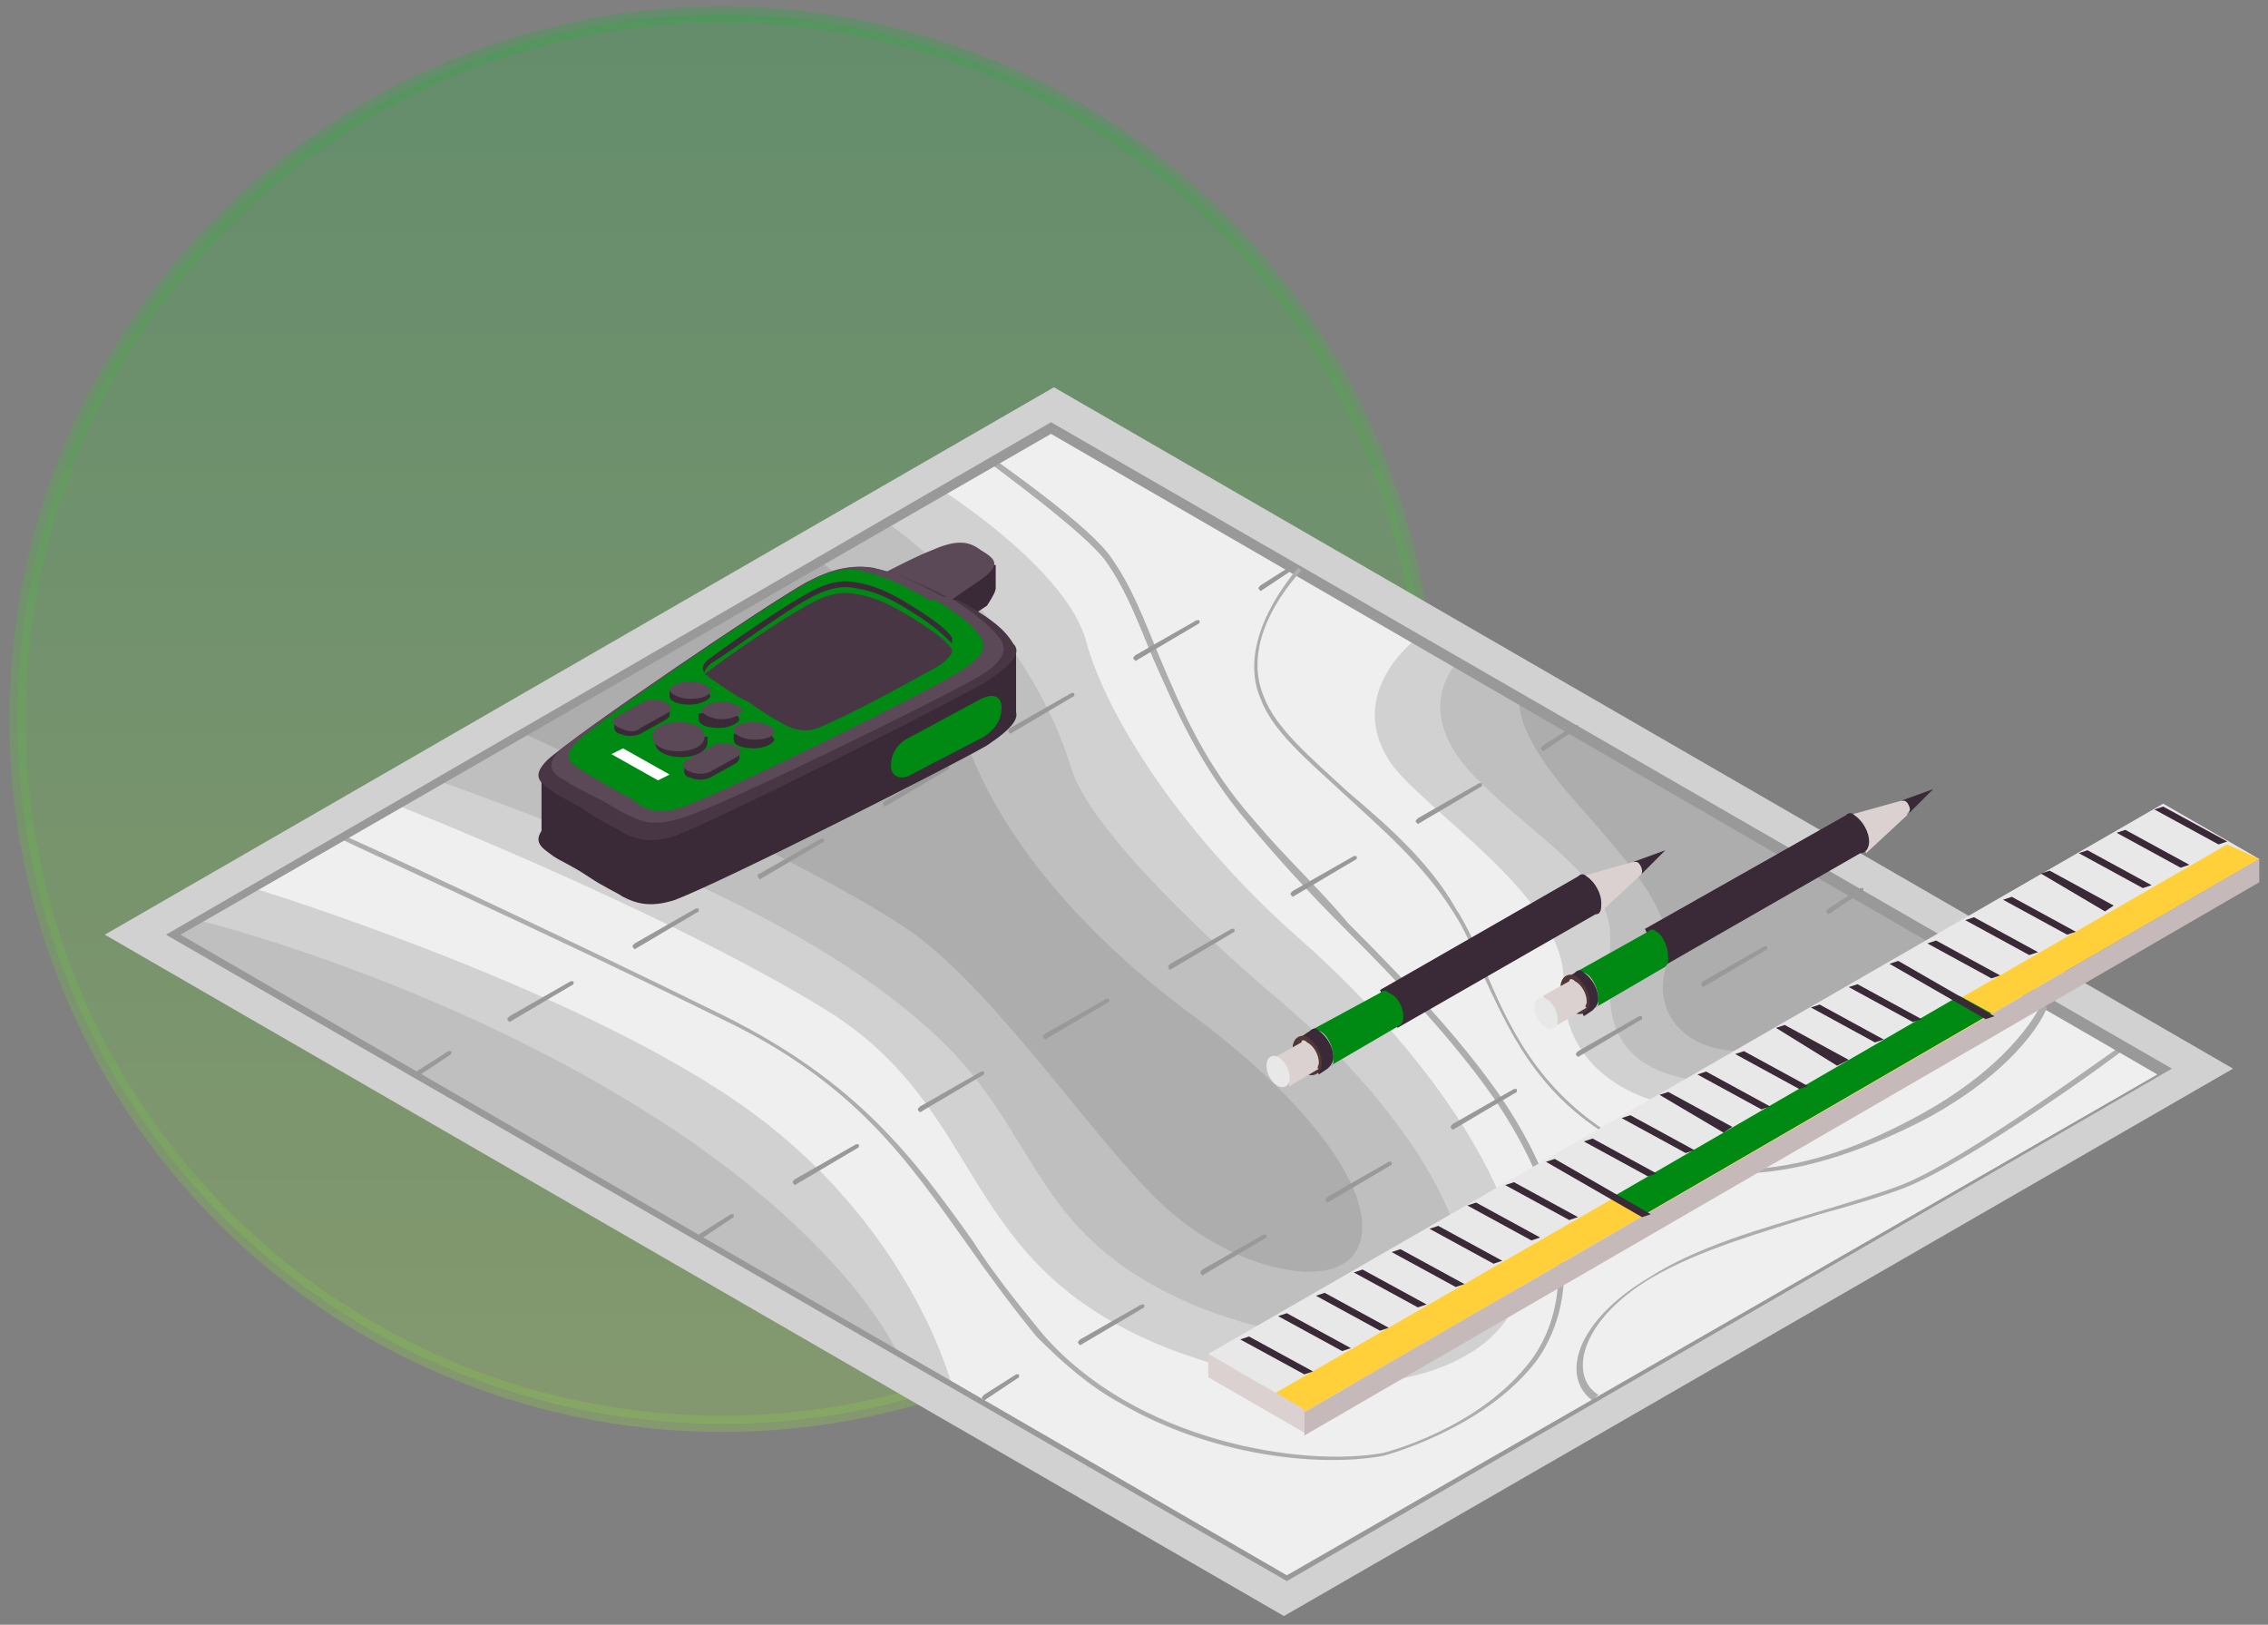 <?xml version="1.0" encoding="utf-8"?>
<!-- Generator: Adobe Illustrator 24.1.0, SVG Export Plug-In . SVG Version: 6.00 Build 0)  -->
<svg version="1.1" id="Capa_1" xmlns="http://www.w3.org/2000/svg" xmlns:xlink="http://www.w3.org/1999/xlink" x="0px" y="0px"
	 viewBox="0 0 77.9 55.8" style="enable-background:new 0 0 77.9 55.8;" xml:space="preserve">
<rect x="0" y="0" width="77.9" height="55.8" fill="#808080" stroke="none"/>
<style type="text/css">
	.st0{opacity:0.4;fill:url(#SVGID_1_);stroke:url(#SVGID_2_);stroke-width:0.553;enable-background:new    ;}
	.st1{fill:#ADADAD;}
	.st2{fill:#D1D1D1;}
	.st3{fill:#EFEFEF;}
	.st4{fill:#BFBFBF;}
	.st5{fill:#999999;}
	.st6{fill:#3A2937;}
	.st7{fill:#5B4957;}
	.st8{fill:#493644;}
	.st9{fill:#008913;}
	.st10{fill:#FFFFFF;}
	.st11{fill:#E8E8E8;}
	.st12{fill:#FFD039;}
	.st13{fill:#DBD1D1;}
	.st14{fill:#C6B9B9;}
	.st15{fill:#513736;}
</style>
<g>
	
		<linearGradient id="SVGID_1_" gradientUnits="userSpaceOnUse" x1="24.823" y1="55.199" x2="24.823" y2="6.244" gradientTransform="matrix(1 0 0 -1 0 55.447)">
		<stop  offset="0" style="stop-color:#3A9F4C"/>
		<stop  offset="1" style="stop-color:#8ABD54"/>
	</linearGradient>
	
		<linearGradient id="SVGID_2_" gradientUnits="userSpaceOnUse" x1="24.823" y1="55.199" x2="24.823" y2="6.244" gradientTransform="matrix(1 0 0 -1 0 55.447)">
		<stop  offset="0" style="stop-color:#3A9F4C"/>
		<stop  offset="1" style="stop-color:#8ABD54"/>
	</linearGradient>
	<circle class="st0" cx="24.8" cy="24.7" r="24.2"/>
	<path class="st1" d="M35.8,49.4l0.1-0.1c0.1,0,7.1,0.9,11.1,3.3l-0.1,0.1c-0.1,0-0.1-0.1-0.2-0.1C42.5,50.2,35.8,49.4,35.8,49.4z"
		/>
	<path class="st2" d="M44.1,55.5L3.6,32.1l32.6-18.8l40.5,23.4L44.1,55.5z"/>
	<path class="st3" d="M44.2,54.2L5.9,32.1l30.2-17.4l38.3,22.1L44.2,54.2z"/>
	<path class="st2" d="M69.2,33.8c0,0-4.5,4.2-8.8,4.4c-4.4,0.2-6.8-1.6-6.7-4.5c0.1-2.9-5-6-6-7.6c-1.5-2.4,1-4.2,1-4.2L69.2,33.8z"
		/>
	<path class="st2" d="M32.3,16.8c0,0,4.3,2.7,5,5.2c0.7,2.6,3.3,6.7,7.4,10.3c4.2,3.7,7.5,8.5,7.5,11.6c0,2.7-4.8,5.2-12.1,2.4
		c-7.3-2.9-6.1-8.1-11.7-11.6c-5.7-3.5-14.9-7.1-14.9-7.1L32.3,16.8z"/>
	<path class="st4" d="M30.4,17.9c0,0,4.8,3.2,6.4,8.5c0.6,1.9,4,5.3,7.2,8c3.4,2.9,6,6.5,6.2,8.9c0.1,2-3.4,3.8-9,1.6
		c-5.6-2.3-5.4-5.6-8.6-8.9c-2.7-2.7-6.4-4.6-9.5-6c-4.3-1.9-8.1-3.2-8.1-3.2L30.4,17.9z"/>
	<path class="st2" d="M8.7,30.5c0,0,10.8,3.3,16.7,7.4c5.9,4.1,7.3,9.7,7.3,9.7L5.9,32.1L8.7,30.5z"/>
	<path class="st4" d="M50.1,22.7c0,0-1.6,1.5,0.3,3.7c1.9,2.1,4.8,3.6,4.9,5.6c0.1,2-0.9,4.9,3.8,5.2c4.8,0.3,9-4.1,9-4.1L50.1,22.7
		z"/>
	<path class="st4" d="M6.8,31.6c0,0,7.8,1.9,15.1,6.4c7.3,4.5,9,8.6,9,8.6l-25-14.5L6.8,31.6z"/>
	<path class="st1" d="M28.2,19.3c0,0,3.8,2.8,5,6.2c1.2,3.3,4,6.6,7.8,9.4c3.8,2.8,6.3,6,5.7,7.8c-0.6,1.8-4.2,0.9-6.4-1
		c-2.3-1.9-5.9-7.5-9-9.7C28,29.7,18,25.2,18,25.2L28.2,19.3z"/>
	<path class="st1" d="M52.2,24c0,0-0.3,1,1.8,3.4c2.1,2.4,3.7,4.1,3.2,5.9c-0.5,1.8,1.2,3.5,4.4,2.5c3.2-1,5.3-3.3,5.3-3.3L52.2,24z
		"/>
	<path class="st1" d="M38.5,48.2c-1.1-0.6-2-1.4-2.9-2.3c-0.9-1.1-1.7-2.2-2.4-3.2c-2-2.8-3.8-5.5-8.4-7.7c-6.3-3.1-13-6.1-13.1-6.2
		l0.1-0.1c0.1,0,6.8,3.1,13.1,6.2c4.6,2.3,6.5,4.9,8.5,7.7c0.7,1.1,1.5,2.1,2.4,3.2c3.2,3.7,8.9,4.6,11.7,4.1c0,0,3.3-0.8,5.1-3.2
		c1.6-2.2,1.1-5.5-1.3-9c-1.4-2-3.2-3.9-5.2-5.9c-1.1-1.1-2.2-2.3-3.2-3.5c-1.7-2-2.5-3.9-3.3-5.7c-0.5-1.2-0.9-2.3-1.6-3.3
		c-0.7-1-3.9-3.3-4-3.4l0.2-0.1c0.1,0.1,3.3,2.3,4,3.4c0.7,1,1.1,2.1,1.6,3.3c0.8,1.9,1.6,3.8,3.3,5.7c1,1.2,2.2,2.3,3.2,3.5
		c2,2,3.8,3.9,5.2,5.9c2.4,3.5,2.9,6.8,1.3,9.1C51,49.1,47.5,50,47.5,50C45.3,50.4,41.6,50,38.5,48.2z"/>
	<path class="st1" d="M54.7,48.1c-1.1-0.8-0.6-2.7,1.9-4.2c1.7-1.1,3.9-1.7,5.9-2.3c1-0.3,2-0.6,2.8-0.9c2.3-0.9,7.5-4.8,7.6-4.8
		L73,36c-0.2,0.2-5.3,3.9-7.6,4.8c-0.8,0.3-1.8,0.6-2.9,0.9c-1.9,0.6-4.1,1.2-5.8,2.2c-2.5,1.5-2.8,3.4-1.8,4L54.7,48.1z"/>
	<path class="st5" d="M44.2,54.3L5.7,32.1l30.4-17.6l38.5,22.2L44.2,54.3z M6.2,32.1l38,22l29.9-17.2l-38-22L6.2,32.1z"/>
	<path class="st1" d="M59.7,40.3c-1.5,0-3-0.4-4.3-1.2c-2.7-1.6-3.6-3.8-4.5-5.7c-0.3-0.8-0.6-1.5-1-2.1c-1-1.6-2.4-2.8-3.7-4
		c-1.3-1.2-2.5-2.2-2.9-3.3c-0.4-0.9-0.4-2.4,1.2-4.4c0,0,0.1-0.1,0.1-0.1l0.1,0.1c0,0,0,0-0.1,0.1c-1.3,1.5-1.7,3-1.2,4.2
		c0.4,1.1,1.6,2.1,2.9,3.3c1.3,1.1,2.8,2.4,3.7,4c0.4,0.6,0.7,1.3,1,2.1c0.8,1.9,1.8,4.1,4.4,5.7c3.1,1.8,6.6,1.5,10.7-0.8
		c3.2-1.8,4-3.7,4-3.7l0.2,0.1c0,0.1-0.8,2-4.1,3.8C63.9,39.6,61.7,40.3,59.7,40.3z"/>
	<path class="st5" d="M14.3,37C14.2,37,14.2,37,14.3,37c-0.1-0.1-0.1-0.1,0-0.2l1.1-0.7c0,0,0.1,0,0.1,0c0,0,0,0.1,0,0.1L14.3,37
		C14.3,37,14.3,37,14.3,37z"/>
	<path class="st5" d="M17.5,35.1C17.5,35.1,17.5,35.1,17.5,35.1c-0.1-0.1-0.1-0.1,0-0.2l2.1-1.2c0,0,0.1,0,0.1,0c0,0,0,0.1,0,0.1
		L17.5,35.1C17.6,35.1,17.5,35.1,17.5,35.1z M21.8,32.6C21.8,32.6,21.8,32.6,21.8,32.6c-0.1-0.1-0.1-0.1,0-0.2l2.1-1.2
		c0,0,0.1,0,0.1,0c0,0,0,0.1,0,0.1L21.8,32.6C21.8,32.6,21.8,32.6,21.8,32.6z M26.1,30.2C26.1,30.2,26,30.2,26.1,30.2
		C26,30.1,26,30,26.1,30l2.1-1.2c0,0,0.1,0,0.1,0c0,0,0,0.1,0,0.1L26.1,30.2C26.1,30.2,26.1,30.2,26.1,30.2z M30.4,27.7
		C30.4,27.7,30.3,27.7,30.4,27.7c-0.1-0.1-0.1-0.1,0-0.2l2.1-1.2c0,0,0.1,0,0.1,0c0,0,0,0.1,0,0.1L30.4,27.7
		C30.4,27.7,30.4,27.7,30.4,27.7z M34.7,25.2C34.7,25.2,34.6,25.2,34.7,25.2c-0.1-0.1-0.1-0.1,0-0.2l2.1-1.2c0,0,0.1,0,0.1,0
		c0,0,0,0.1,0,0.1L34.7,25.2C34.7,25.2,34.7,25.2,34.7,25.2z M39,22.7C38.9,22.7,38.9,22.7,39,22.7c-0.1-0.1-0.1-0.1,0-0.2l2.1-1.2
		c0,0,0.1,0,0.1,0c0,0,0,0.1,0,0.1L39,22.7C39,22.7,39,22.7,39,22.7z"/>
	<path class="st5" d="M43.3,20.3C43.2,20.3,43.2,20.3,43.3,20.3c-0.1-0.1-0.1-0.1,0-0.2l1.1-0.7c0,0,0.1,0,0.1,0c0,0,0,0.1,0,0.1
		L43.3,20.3C43.3,20.3,43.3,20.3,43.3,20.3z"/>
	<path class="st5" d="M24,42.6C24,42.6,24,42.6,24,42.6c-0.1-0.1-0.1-0.1,0-0.2l1.1-0.7c0,0,0.1,0,0.1,0c0,0,0,0.1,0,0.1L24,42.6
		C24,42.6,24,42.6,24,42.6z"/>
	<path class="st5" d="M27.3,40.7C27.3,40.7,27.2,40.7,27.3,40.7c-0.1-0.1-0.1-0.1,0-0.2l2.1-1.2c0,0,0.1,0,0.1,0c0,0,0,0.1,0,0.1
		L27.3,40.7C27.3,40.7,27.3,40.7,27.3,40.7z M31.6,38.2C31.6,38.2,31.5,38.2,31.6,38.2c-0.1-0.1-0.1-0.1,0-0.2l2.1-1.2
		c0,0,0.1,0,0.1,0c0,0,0,0.1,0,0.1L31.6,38.2C31.6,38.2,31.6,38.2,31.6,38.2z M35.9,35.7C35.8,35.7,35.8,35.7,35.9,35.7
		c-0.1-0.1-0.1-0.1,0-0.2l2.1-1.2c0,0,0.1,0,0.1,0c0,0,0,0.1,0,0.1L35.9,35.7C35.9,35.7,35.9,35.7,35.9,35.7z M40.2,33.3
		C40.1,33.3,40.1,33.2,40.2,33.3c-0.1-0.1-0.1-0.1,0-0.2l2.1-1.2c0,0,0.1,0,0.1,0c0,0,0,0.1,0,0.1L40.2,33.3
		C40.2,33.3,40.2,33.3,40.2,33.3z M44.4,30.8C44.4,30.8,44.4,30.8,44.4,30.8c-0.1-0.1-0.1-0.1,0-0.2l2.1-1.2c0,0,0.1,0,0.1,0
		c0,0,0,0.1,0,0.1L44.4,30.8C44.5,30.8,44.5,30.8,44.4,30.8z M48.7,28.3C48.7,28.3,48.7,28.3,48.7,28.3c-0.1-0.1-0.1-0.1,0-0.2
		l2.1-1.2c0,0,0.1,0,0.1,0c0,0,0,0.1,0,0.1L48.7,28.3C48.8,28.3,48.7,28.3,48.7,28.3z"/>
	<path class="st5" d="M53,25.8C53,25.8,53,25.8,53,25.8c-0.1-0.1-0.1-0.1,0-0.2l1.1-0.7c0,0,0.1,0,0.1,0c0,0,0,0.1,0,0.1L53,25.8
		C53.1,25.8,53,25.8,53,25.8z"/>
	<path class="st5" d="M33.8,48.1C33.8,48.1,33.7,48.1,33.8,48.1c-0.1-0.1-0.1-0.1,0-0.2l1.1-0.7c0,0,0.1,0,0.1,0c0,0,0,0.1,0,0.1
		L33.8,48.1C33.8,48.1,33.8,48.1,33.8,48.1z"/>
	<path class="st5" d="M37.1,46.2C37,46.2,37,46.2,37.1,46.2c-0.1-0.1-0.1-0.1,0-0.2l2.1-1.2c0,0,0.1,0,0.1,0c0,0,0,0.1,0,0.1
		L37.1,46.2C37.1,46.2,37.1,46.2,37.1,46.2z M41.3,43.8C41.3,43.8,41.3,43.7,41.3,43.8c-0.1-0.1-0.1-0.1,0-0.2l2.1-1.2
		c0,0,0.1,0,0.1,0c0,0,0,0.1,0,0.1L41.3,43.8C41.4,43.8,41.4,43.8,41.3,43.8z M45.6,41.3C45.6,41.3,45.6,41.3,45.6,41.3
		c-0.1-0.1-0.1-0.1,0-0.2l2.1-1.2c0,0,0.1,0,0.1,0c0,0,0,0.1,0,0.1L45.6,41.3C45.7,41.3,45.6,41.3,45.6,41.3z M49.9,38.8
		C49.9,38.8,49.9,38.8,49.9,38.8c-0.1-0.1-0.1-0.1,0-0.2l2.1-1.2c0,0,0.1,0,0.1,0c0,0,0,0.1,0,0.1L49.9,38.8
		C49.9,38.8,49.9,38.8,49.9,38.8z M54.2,36.3C54.2,36.3,54.1,36.3,54.2,36.3c-0.1-0.1-0.1-0.1,0-0.2l2.1-1.2c0,0,0.1,0,0.1,0
		c0,0,0,0.1,0,0.1L54.2,36.3C54.2,36.3,54.2,36.3,54.2,36.3z M58.5,33.9C58.5,33.9,58.4,33.8,58.5,33.9c-0.1-0.1-0.1-0.1,0-0.2
		l2.1-1.2c0,0,0.1,0,0.1,0c0,0,0,0.1,0,0.1L58.5,33.9C58.5,33.9,58.5,33.9,58.5,33.9z"/>
	<path class="st5" d="M62.8,31.4C62.8,31.4,62.7,31.4,62.8,31.4c-0.1-0.1-0.1-0.1,0-0.2l1.1-0.7c0,0,0.1,0,0.1,0c0,0,0,0.1,0,0.1
		L62.8,31.4C62.8,31.4,62.8,31.4,62.8,31.4z"/>
	<path class="st6" d="M34.2,20.2v-0.8l-0.7,0.1l0.1,0.2c-0.4-0.2-0.7-0.2-1.5,0.1c-0.8,0.3-2.8,1.4-2.8,1.4l1.1,0.6l0.3,0.2l0.8,0.4
		c0,0,1.8-1.2,2.4-1.6C34.1,20.5,34.2,20.3,34.2,20.2z"/>
	<path class="st7" d="M33.7,19.9c0.7-0.5,0.5-0.7,0-1c0,0,0,0,0,0c0,0,0,0,0,0c-0.4-0.3-0.8-0.4-1.7,0c-0.8,0.3-2.8,1.4-2.8,1.4
		l1.1,0.6l0.3,0.2l0.8,0.4C31.4,21.5,33.1,20.3,33.7,19.9z"/>
	<path class="st6" d="M33.9,25.6c0.9-0.6,1.2-1,0.9-1.3c-0.3-0.5-0.8-0.9-1.9-1.5c0,0,0,0-0.1,0c0,0,0,0-0.1,0
		c-1.1-0.6-1.9-0.9-2.7-1.1c-0.6-0.1-1.3,0-2.3,0.5c-1.3,0.7-7.9,5.2-8.9,6.1c-0.6,0.6-0.2,0.8,0.2,1.1c0.3,0.2,0.6,0.3,1.2,0.7
		c0.6,0.4,0.9,0.5,1.2,0.7c0.4,0.2,0.9,0.4,1.8,0.1C25,30.2,32.7,26.3,33.9,25.6z"/>
	<path class="st6" d="M18.6,26.6l0,2.2l16.3-4.3l0-2.2L18.6,26.6z"/>
	<path class="st8" d="M33.9,23.4c0.9-0.6,1.2-1,0.9-1.3c-0.3-0.5-0.8-0.9-1.9-1.5c0,0,0,0-0.1,0c0,0,0,0-0.1,0
		c-1.1-0.6-1.9-0.9-2.7-1.1c-0.6-0.1-1.3,0-2.3,0.5c-1.3,0.7-7.9,5.2-8.9,6.1c-0.6,0.6-0.2,0.8,0.2,1.1c0.3,0.2,0.6,0.3,1.2,0.7
		c0.6,0.4,0.9,0.5,1.2,0.7c0.4,0.2,0.9,0.4,1.8,0.1C25,28,32.7,24.1,33.9,23.4z"/>
	<path class="st7" d="M33.5,23.3c0.9-0.5,1.1-0.9,0.9-1.3c-0.3-0.4-0.7-0.8-1.8-1.5c0,0,0,0-0.1,0c0,0,0,0-0.1,0
		c-1.1-0.6-1.8-0.9-2.5-1c-0.6-0.1-1.3,0-2.2,0.5c-1.2,0.7-7.5,4.9-8.5,5.8c-0.5,0.5-0.2,0.8,0.2,1c0.3,0.2,0.5,0.3,1.1,0.6
		c0.6,0.3,0.8,0.5,1.1,0.6c0.4,0.2,0.8,0.4,1.8,0.1C25,27.6,32.3,24,33.5,23.3z"/>
	<path class="st9" d="M32.9,23.1c0.8-0.5,1-0.8,0.8-1.2c-0.3-0.4-0.7-0.8-1.6-1.3c0,0,0,0-0.1,0c0,0,0,0-0.1,0c-1-0.6-1.6-0.8-2.3-1
		c-0.6-0.1-1.2,0-2,0.5c-1.1,0.6-6.9,4.5-7.8,5.4c-0.5,0.5-0.2,0.7,0.1,0.9c0.3,0.2,0.5,0.3,1,0.6c0.5,0.3,0.8,0.4,1,0.6
		c0.3,0.2,0.8,0.4,1.6,0.1C25.1,27.1,31.8,23.8,32.9,23.1z"/>
	<path class="st6" d="M24.4,22.8c0.8-0.5,2.4-1.7,3.3-2.2c0.7-0.4,1.2-0.5,1.7-0.4c0.6,0.1,1.1,0.3,1.9,0.8c0,0,0,0,0,0c0,0,0,0,0,0
		c0.8,0.5,1.1,0.8,1.4,1.1c0,0,0,0,0,0.1c0-0.1,0-0.2,0-0.3c-0.2-0.3-0.6-0.6-1.4-1.1c0,0,0,0,0,0c0,0,0,0,0,0
		c-0.8-0.5-1.3-0.7-1.9-0.8c-0.5-0.1-1,0-1.7,0.4c-0.9,0.5-2.5,1.6-3.3,2.2c-0.3,0.2-0.3,0.4-0.2,0.5C24.2,23,24.3,22.9,24.4,22.8z"
		/>
	<path class="st8" d="M24.4,23.3c0.2,0.1,0.8,0.6,1.3,0.8c0.4,0.3,0.9,0.6,1.1,0.7c0.3,0.2,0.8,0.4,1.3,0.2c1.2-0.5,3-1.5,3.9-2
		c0.4-0.2,0.6-0.4,0.7-0.6c0,0,0,0,0-0.1c-0.2-0.3-0.6-0.6-1.4-1.1c0,0,0,0,0,0c0,0,0,0,0,0c-0.8-0.5-1.3-0.7-1.9-0.8
		c-0.5-0.1-1,0-1.7,0.4c-0.9,0.5-2.5,1.6-3.3,2.2c-0.1,0.1-0.2,0.1-0.2,0.2C24.2,23.1,24.3,23.2,24.4,23.3z"/>
	<path class="st9" d="M33.8,25.3l-2.5,1.3c-0.3,0.2-0.7,0.1-0.7-0.3c0-0.4,0.2-0.7,0.5-0.9l2.6-1.4c0.4-0.2,0.7-0.1,0.7,0.3
		C34.4,24.8,34.1,25.1,33.8,25.3z"/>
	<path class="st9" d="M33.7,25.3l-1.9,1c-0.2,0.1-0.5,0.1-0.5-0.2c0-0.3,0.1-0.6,0.4-0.7l2-1.1c0.3-0.1,0.5-0.1,0.5,0.2
		C34.1,25,33.9,25.2,33.7,25.3z"/>
	<path class="st6" d="M24,25.3c-0.1-0.1-0.4-0.2-0.7-0.2c-0.3,0-0.6,0.1-0.7,0.2h-0.1v0.2c0,0.3,0.4,0.5,0.9,0.5
		c0.5,0,0.9-0.2,0.9-0.5v-0.2H24z"/>
	<path class="st7" d="M23.3,24.8c0.5,0,0.9,0.2,0.9,0.5c0,0.3-0.4,0.5-0.9,0.5c-0.5,0-0.9-0.2-0.9-0.5C22.4,25,22.8,24.8,23.3,24.8z
		"/>
	<path class="st6" d="M26.4,25.1C26.3,25,26.1,25,25.9,25c-0.2,0-0.4,0.1-0.6,0.2h-0.1v0.2c0,0.2,0.3,0.3,0.7,0.3
		c0.4,0,0.7-0.2,0.7-0.3L26.4,25.1L26.4,25.1z"/>
	<path class="st7" d="M25.9,24.8c0.4,0,0.7,0.2,0.7,0.3c0,0.2-0.3,0.3-0.7,0.3c-0.4,0-0.7-0.2-0.7-0.3
		C25.2,24.9,25.5,24.8,25.9,24.8z"/>
	<path class="st6" d="M25.3,24.5c-0.1-0.1-0.3-0.2-0.6-0.2c-0.2,0-0.4,0.1-0.6,0.2h-0.1v0.2c0,0.2,0.3,0.3,0.7,0.3
		c0.4,0,0.7-0.2,0.7-0.3L25.3,24.5L25.3,24.5z"/>
	<path class="st7" d="M24.8,24.1c0.4,0,0.7,0.2,0.7,0.3s-0.3,0.3-0.7,0.3c-0.4,0-0.7-0.2-0.7-0.3S24.4,24.1,24.8,24.1z"/>
	<path class="st6" d="M24.3,23.7c-0.1-0.1-0.3-0.2-0.6-0.2c-0.2,0-0.4,0.1-0.6,0.2H23v0.2c0,0.2,0.3,0.3,0.7,0.3
		c0.4,0,0.7-0.2,0.7-0.3L24.3,23.7L24.3,23.7z"/>
	<path class="st7" d="M23.7,23.4c0.4,0,0.7,0.2,0.7,0.3c0,0.2-0.3,0.3-0.7,0.3c-0.4,0-0.7-0.2-0.7-0.3C23,23.6,23.3,23.4,23.7,23.4z
		"/>
	<path class="st6" d="M23,24.6C23,24.6,23,24.6,23,24.6v-0.2l-0.1,0c0,0,0,0-0.1,0c-0.2-0.1-0.5-0.1-0.7,0l-0.7,0.4l-0.3,0.1V25
		c0,0.1,0.1,0.2,0.2,0.2c0.2,0.1,0.5,0.1,0.7,0l0.9-0.5C22.9,24.7,23,24.6,23,24.6L23,24.6z"/>
	<path class="st7" d="M22,25l0.9-0.5c0.2-0.1,0.2-0.3-0.1-0.4c-0.2-0.1-0.5-0.1-0.7,0l-0.9,0.5c-0.2,0.1-0.2,0.3,0.1,0.4
		C21.5,25.1,21.8,25.2,22,25z"/>
	<path class="st6" d="M25.4,26C25.4,26,25.4,26,25.4,26v-0.2l-0.1,0c0,0,0,0-0.1,0c-0.2-0.1-0.5-0.1-0.7,0l-0.7,0.4l-0.3,0.1v0.2
		c0,0.1,0.1,0.2,0.2,0.2c0.2,0.1,0.5,0.1,0.7,0l0.9-0.5C25.3,26.2,25.4,26.1,25.4,26L25.4,26z"/>
	<path class="st7" d="M24.4,26.5l0.9-0.5c0.2-0.1,0.2-0.3-0.1-0.4c-0.2-0.1-0.5-0.1-0.7,0l-0.9,0.5c-0.2,0.1-0.2,0.3,0.1,0.4
		C23.9,26.6,24.2,26.6,24.4,26.5z"/>
	<path class="st10" d="M22.6,26.8L21,25.9l0.4-0.2l1.6,0.9L22.6,26.8z"/>
	<path class="st11" d="M77.6,29.5L44.8,48.4l-3.3-1.9l32.8-18.9L77.6,29.5z"/>
	<path class="st12" d="M77.6,29.5L44.8,48.5l-1.1-0.6l32.8-18.9L77.6,29.5z"/>
	<path class="st9" d="M68.4,34.8l-11.9,6.9l-1.1-0.6l11.9-6.9L68.4,34.8z"/>
	<path class="st13" d="M44.8,48.4v0.8l-3.3-1.9v-0.8L44.8,48.4z"/>
	<path class="st14" d="M77.6,29.5v0.8L44.8,49.3v-0.8L77.6,29.5z"/>
	<path class="st6" d="M44.8,47.2l-2.2-1.2l0.3-0.1l2.2,1.2L44.8,47.2z"/>
	<path class="st6" d="M47.4,45.7l-2.2-1.2l0.3-0.1l2.2,1.2L47.4,45.7z"/>
	<path class="st6" d="M46.1,46.4l-2.2-1.2l0.3-0.1l2.2,1.2L46.1,46.4z"/>
	<path class="st6" d="M48.7,44.9l-2.2-1.2l0.3-0.1l2.2,1.2L48.7,44.9z"/>
	<path class="st6" d="M51.3,43.4l-2.2-1.2l0.3-0.1l2.2,1.2L51.3,43.4z"/>
	<path class="st6" d="M50,44.2l-2.2-1.2l0.3-0.1l2.2,1.2L50,44.2z"/>
	<path class="st6" d="M52.6,42.6l-2.2-1.2l0.3-0.1l2.2,1.2L52.6,42.6z"/>
	<path class="st6" d="M56.4,41.8l-3.3-1.9l0.3-0.1l3.3,1.9L56.4,41.8z"/>
	<path class="st6" d="M53.9,41.9l-2.2-1.2l0.3-0.1l2.2,1.2L53.9,41.9z"/>
	<path class="st6" d="M56.6,40.4l-2.2-1.2l0.3-0.1l2.2,1.2L56.6,40.4z"/>
	<path class="st6" d="M59.2,38.9L57,37.6l0.3-0.1l2.2,1.2L59.2,38.9z"/>
	<path class="st6" d="M57.9,39.6l-2.2-1.2l0.3-0.1l2.2,1.2L57.9,39.6z"/>
	<path class="st6" d="M60.5,38.1l-2.2-1.2l0.3-0.1l2.2,1.2L60.5,38.1z"/>
	<path class="st6" d="M63.1,36.6L61,35.3l0.3-0.1l2.2,1.2L63.1,36.6z"/>
	<path class="st6" d="M61.8,37.4l-2.2-1.2l0.3-0.1l2.2,1.2L61.8,37.4z"/>
	<path class="st6" d="M64.4,35.8l-2.2-1.2l0.3-0.1l2.2,1.2L64.4,35.8z"/>
	<path class="st6" d="M68.2,35l-3.3-1.9l0.3-0.1l3.3,1.9L68.2,35z"/>
	<path class="st6" d="M65.7,35.1l-2.2-1.2l0.3-0.1l2.2,1.2L65.7,35.1z"/>
	<path class="st6" d="M68.4,33.6l-2.2-1.2l0.3-0.1l2.2,1.2L68.4,33.6z"/>
	<path class="st6" d="M71,32.1l-2.2-1.2l0.3-0.1l2.2,1.2L71,32.1z"/>
	<path class="st6" d="M69.7,32.8l-2.2-1.2l0.3-0.1l2.2,1.2L69.7,32.8z"/>
	<path class="st6" d="M72.3,31.3L70.1,30l0.3-0.1l2.2,1.2L72.3,31.3z"/>
	<path class="st6" d="M74.9,29.8l-2.2-1.2l0.3-0.1l2.2,1.2L74.9,29.8z"/>
	<path class="st6" d="M73.6,30.5l-2.2-1.2l0.3-0.1l2.2,1.2L73.6,30.5z"/>
	<path class="st6" d="M76.2,29l-2.2-1.2l0.3-0.1l2.2,1.2L76.2,29z"/>
	<path class="st6" d="M56.1,29.6c0,0,0.1,0.1,0.1,0.1c0,0.1,0.1,0.2,0.1,0.2c0,0,0,0.1,0.1,0.1l0.8-0.8L56.1,29.6z"/>
	<path class="st13" d="M56.4,29.9c0-0.1-0.1-0.3-0.2-0.3c-0.1,0-0.1,0-0.1,0l-1.8,0.5l0.6,1.3l1.4-1.3C56.4,30,56.4,30,56.4,29.9z"
		/>
	<path class="st6" d="M55,31c0-0.3-0.2-0.7-0.5-0.9c-0.1-0.1-0.2-0.1-0.3,0L47.4,34l0.6,1.3l6.8-3.9v0C55,31.4,55,31.2,55,31z"/>
	<path class="st9" d="M47.7,34.1c-0.1-0.1-0.2-0.1-0.3,0L45,35.4c0.1,0,0.2,0,0.3,0c0.3,0.1,0.5,0.6,0.5,0.9c0,0.2,0,0.3-0.1,0.3
		l2.4-1.4c0.1-0.1,0.1-0.2,0.1-0.3C48.2,34.6,48,34.2,47.7,34.1z"/>
	<path class="st6" d="M45.8,36.3c0-0.3-0.2-0.7-0.5-0.9c-0.1-0.1-0.2-0.1-0.3,0l-0.3,0.2l0.6,1.3l0.3-0.2
		C45.7,36.6,45.8,36.5,45.8,36.3z"/>
	<path class="st15" d="M45.4,36.5c0,0.3-0.2,0.5-0.5,0.4c-0.3-0.1-0.5-0.6-0.5-0.9c0-0.3,0.2-0.5,0.5-0.4
		C45.2,35.8,45.4,36.2,45.4,36.5z"/>
	<path class="st13" d="M45.3,36.5c0-0.3-0.2-0.6-0.4-0.7c-0.1-0.1-0.2-0.1-0.2,0c0,0,0,0,0,0l-0.9,0.5l0.5,1l1-0.6
		C45.2,36.7,45.3,36.6,45.3,36.5z"/>
	<path class="st11" d="M44.3,37c0,0.3-0.2,0.4-0.4,0.3c-0.2-0.1-0.4-0.4-0.4-0.7c0-0.3,0.2-0.4,0.4-0.3C44.2,36.5,44.3,36.8,44.3,37
		z"/>
	<path class="st6" d="M65.3,27.5c0,0,0.1,0.1,0.1,0.1c0,0.1,0.1,0.2,0.1,0.2c0,0,0,0.1,0.1,0.1l0.8-0.8L65.3,27.5z"/>
	<path class="st13" d="M65.6,27.8c0-0.1-0.1-0.3-0.2-0.3c-0.1,0-0.1,0-0.1,0L63.5,28l0.6,1.3l1.4-1.3C65.5,27.9,65.6,27.9,65.6,27.8
		z"/>
	<path class="st6" d="M64.2,28.9c0-0.3-0.2-0.7-0.5-0.9c-0.1-0.1-0.2-0.1-0.3,0l-6.9,3.9l0.6,1.3l6.8-3.9v0
		C64.1,29.3,64.2,29.1,64.2,28.9z"/>
	<path class="st9" d="M56.9,32c-0.1-0.1-0.2-0.1-0.3,0l-2.5,1.4c0.1,0,0.2,0,0.3,0c0.3,0.1,0.5,0.6,0.5,0.9c0,0.2,0,0.3-0.1,0.3
		l2.4-1.4c0.1-0.1,0.1-0.2,0.1-0.3C57.3,32.5,57.1,32.1,56.9,32z"/>
	<path class="st6" d="M54.9,34.3c0-0.3-0.2-0.7-0.5-0.9c-0.1-0.1-0.2-0.1-0.3,0l-0.3,0.2l0.6,1.3l0.3-0.2
		C54.9,34.5,54.9,34.4,54.9,34.3z"/>
	<path class="st15" d="M54.6,34.4c0,0.3-0.2,0.5-0.5,0.4c-0.3-0.1-0.5-0.6-0.5-0.9c0-0.3,0.2-0.5,0.5-0.4
		C54.4,33.7,54.6,34.1,54.6,34.4z"/>
	<path class="st13" d="M54.5,34.4c0-0.3-0.2-0.6-0.4-0.7c-0.1-0.1-0.2-0.1-0.2,0c0,0,0,0,0,0l-0.9,0.5l0.5,1l1-0.6
		C54.4,34.6,54.5,34.5,54.5,34.4z"/>
	<path class="st11" d="M53.5,35c0,0.3-0.2,0.4-0.4,0.3c-0.2-0.1-0.4-0.4-0.4-0.7c0-0.3,0.2-0.4,0.4-0.3C53.3,34.4,53.5,34.7,53.5,35
		z"/>
</g>
</svg>

